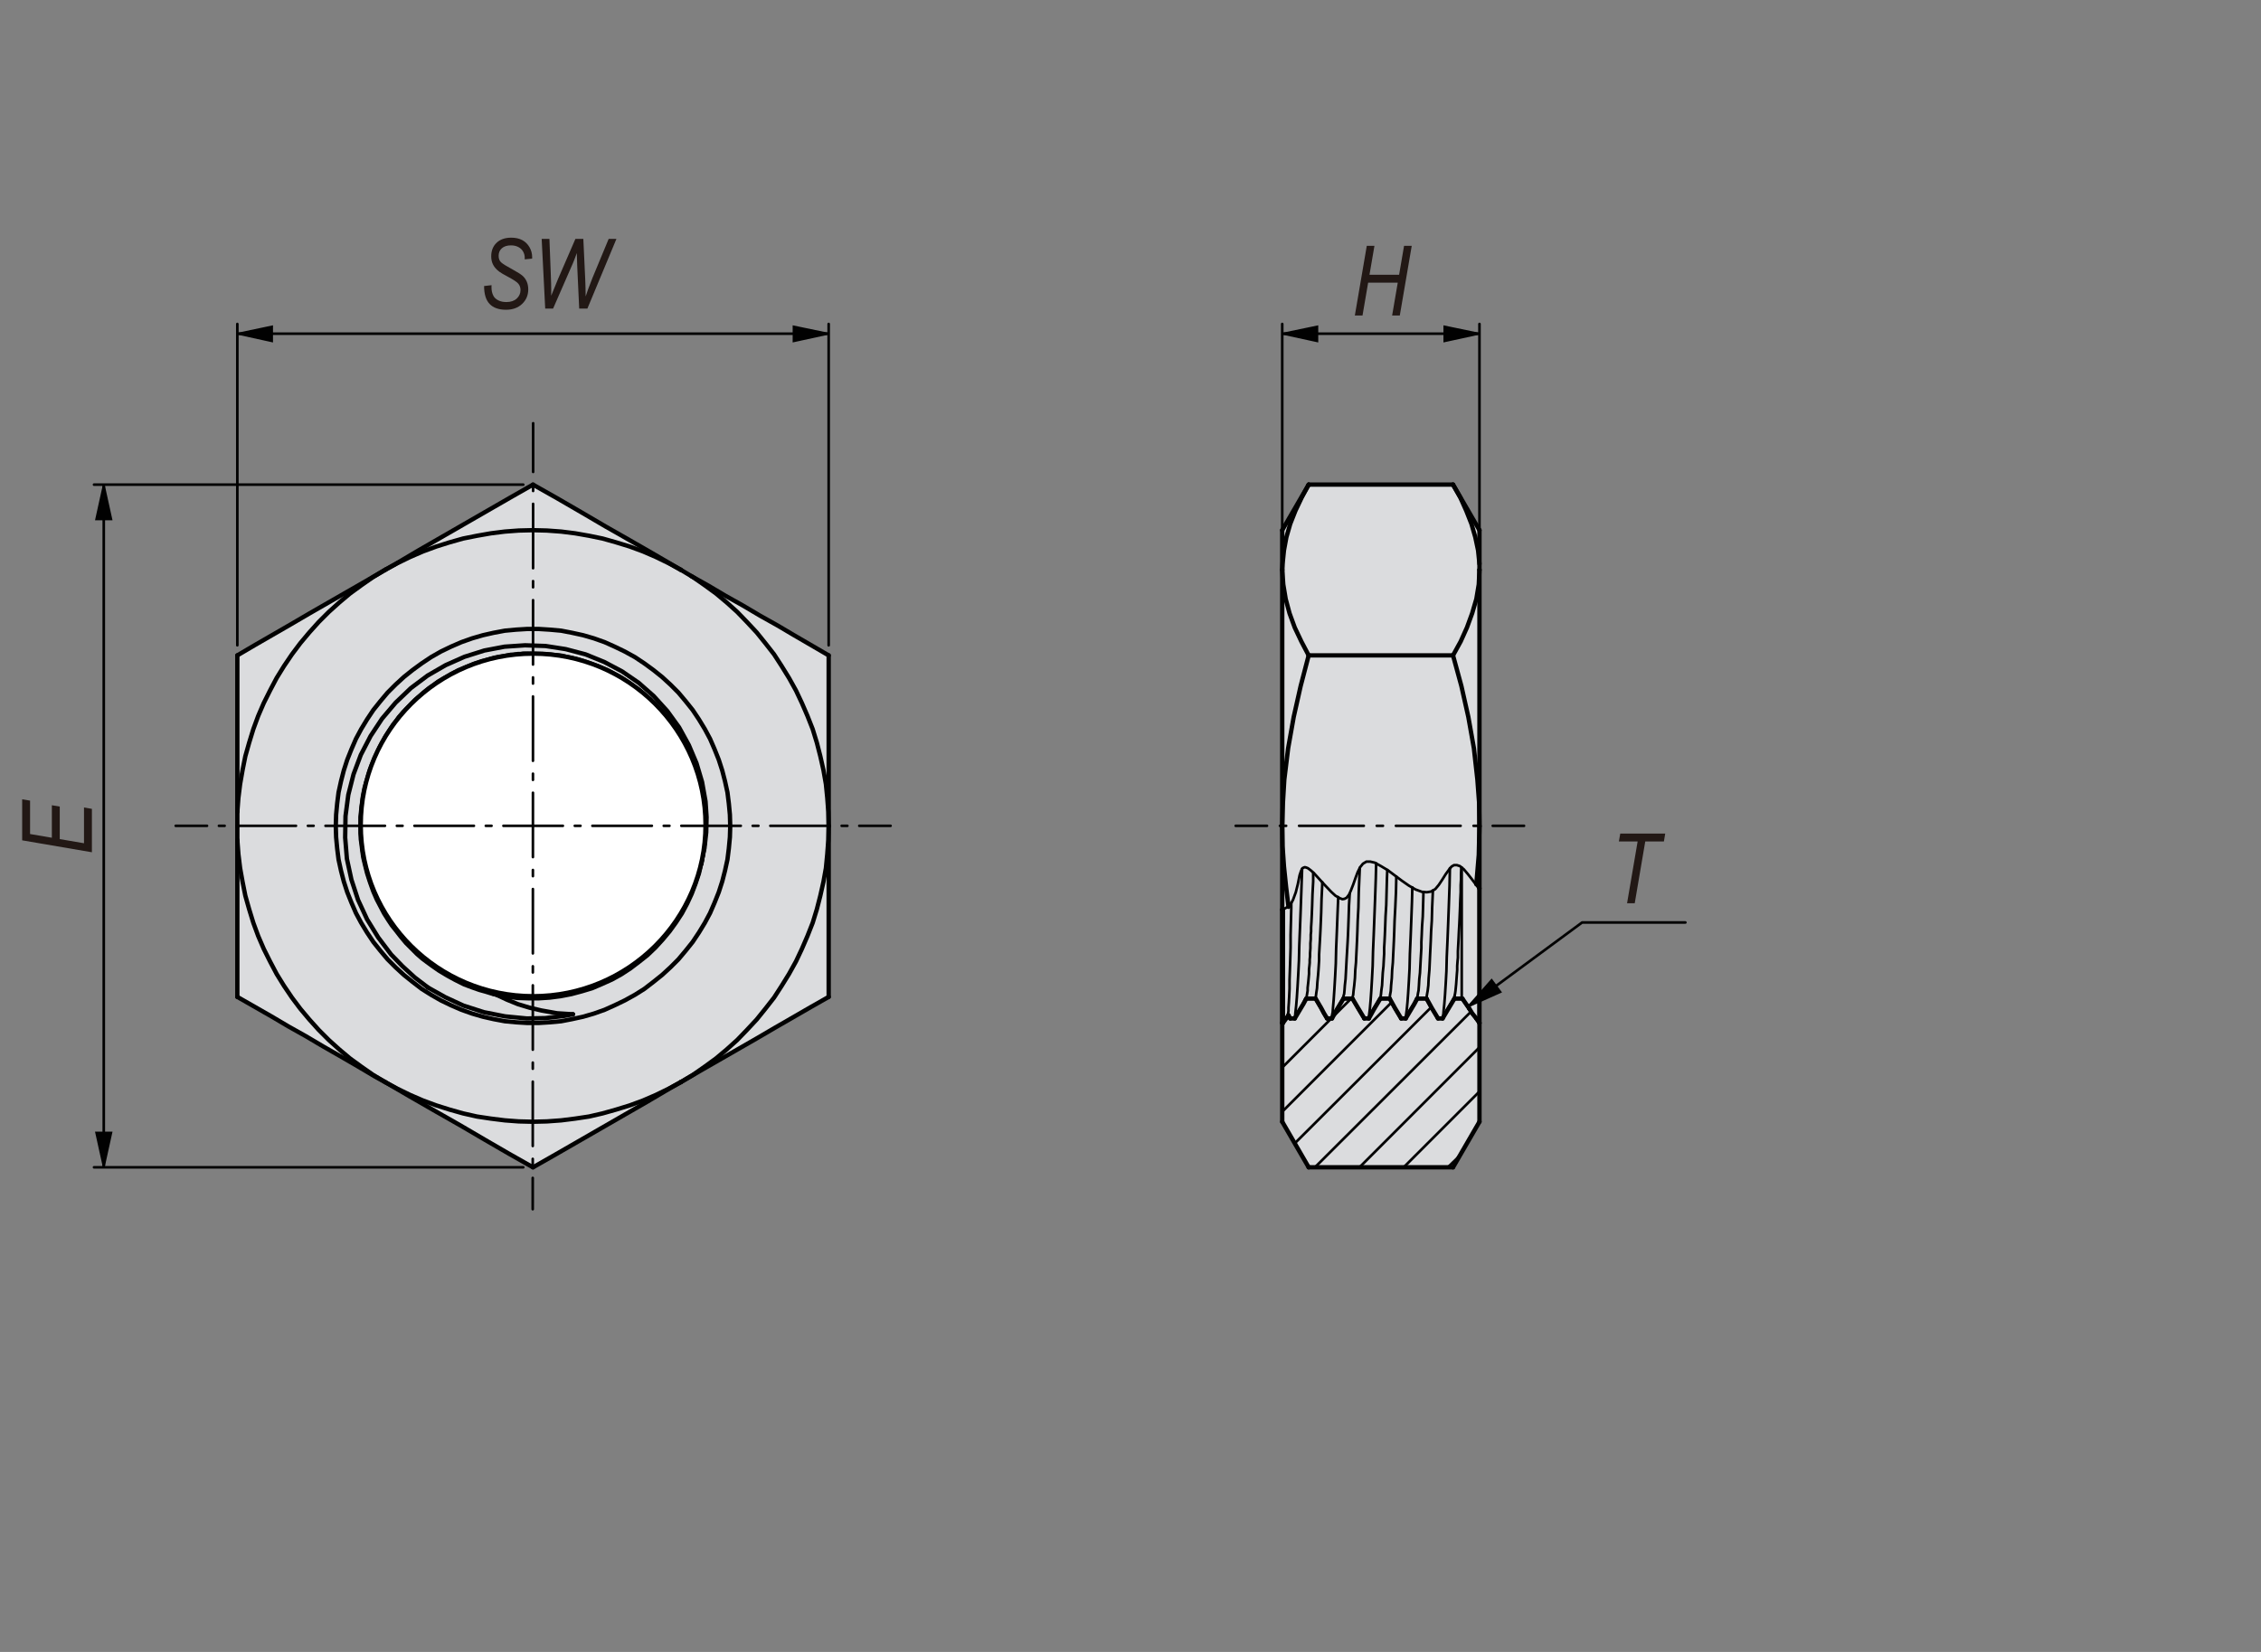 <?xml version="1.0" encoding="utf-8"?>
<!-- Generator: Adobe Illustrator 16.0.3, SVG Export Plug-In . SVG Version: 6.00 Build 0)  -->
<!DOCTYPE svg PUBLIC "-//W3C//DTD SVG 1.1//EN" "http://www.w3.org/Graphics/SVG/1.1/DTD/svg11.dtd">
<svg version="1.1" id="RBN-M12X150x008SS" xmlns="http://www.w3.org/2000/svg" xmlns:xlink="http://www.w3.org/1999/xlink" x="0px"
	 y="0px" width="650px" height="475px" viewBox="0 0 650 475" enable-background="new 0 0 650 475" xml:space="preserve">
<rect x="0" y="0" width="650" height="475" fill="#808080" stroke="none"/>
<g>
	<g>
		<g>
			<polygon fill="#DBDCDE" points="238.23,246.852 238.23,256.05 238.23,265.15 238.23,274.15 238.23,280.45 238.23,286.65 
				233.13,289.55 227.93,292.55 222.73,295.55 217.43,298.65 212.03,301.75 206.63,304.852 201.23,307.95 195.73,311.15 
				199.23,309.05 202.53,306.75 205.83,304.352 208.93,301.75 211.93,299.05 214.73,296.15 217.53,293.15 220.03,290.05 
				222.53,286.852 224.73,283.45 226.83,280.05 228.83,276.45 230.53,272.852 232.13,269.15 233.63,265.352 234.83,261.45 
				235.83,257.55 236.73,253.55 237.43,249.65 237.83,245.55 238.13,241.55 238.23,237.551 			"/>
			<polygon fill="#DBDCDE" points="146.33,331.75 139.43,327.75 132.43,323.65 125.23,319.55 117.93,315.351 110.73,311.15 
				114.23,313.05 117.93,314.851 121.63,316.45 125.43,317.851 129.23,319.05 133.13,320.15 137.13,321.05 141.13,321.65 
				145.13,322.15 149.13,322.45 153.23,322.55 157.23,322.45 161.33,322.15 165.33,321.65 169.33,321.05 173.23,320.15 
				177.13,319.05 181.03,317.851 184.83,316.45 188.53,314.851 192.23,313.05 195.73,311.15 192.73,312.851 186.13,316.75 
				179.53,320.55 172.93,324.351 166.33,328.15 159.73,331.95 153.23,335.65 			"/>
			<path fill="#DBDCDE" d="M164.43,293.05l3.2-0.698l3.1-0.9l3.1-1.1l2.9-1.302l2.9-1.399l2.9-1.601l2.7-1.698l2.6-2l2.5-2
				l2.4-2.201l2.3-2.299l2.1-2.5l2-2.5l1.8-2.701l1.7-2.799l1.5-2.802l1.3-3l1.2-3l1-3.1l0.8-3.101l0.7-3.199l0.4-3.2l0.3-3.2
				l0.1-3.199l-0.1-3.301l-0.3-3.199l-0.4-3.201l-0.7-3.199l-0.8-3.1l-1-3.101l-1.2-3l-1.3-3l-1.5-2.8l-1.7-2.801l-1.8-2.699l-2-2.5
				l-2.1-2.5l-2.3-2.301l-2.4-2.199l-2.5-2l-2.6-1.9l-2.7-1.8l-2.9-1.601l-2.9-1.399l-2.9-1.3l-3.1-1.1l-3.1-0.9l-3.2-0.7
				l-3.1-0.601l-3.3-0.299l-3.2-0.201h-3.2l-3.3,0.201l-3.2,0.299l-3.2,0.601l-3.1,0.7l-3.1,0.9l-3.1,1.1l-3,1.3l-2.9,1.399
				l-2.8,1.601l-2.7,1.8l-2.6,1.9l-2.5,2l-2.4,2.199l-2.3,2.301l-2.1,2.5l-2,2.5l-1.8,2.699l-1.7,2.801l-1.5,2.8l-1.3,3l-1.2,3
				l-1,3.101l-0.8,3.1l-0.7,3.199l-0.4,3.201l-0.3,3.199l-0.1,3.301l0.1,3.199l0.3,3.2l0.4,3.2l0.7,3.199l0.8,3.101l1,3.1l1.2,3
				l1.3,3l1.5,2.802l1.7,2.799l1.8,2.701l2,2.5l2.1,2.5l2.3,2.299l2.4,2.201l2.5,2l2.6,2l2.7,1.698l2.8,1.601l2.9,1.399l3,1.302
				l3.1,1.1l3.1,0.9l3.1,0.698l3.2,0.601l3.2,0.301l3.3,0.199h3.2l3.2-0.199l3.3-0.301L164.43,293.05z M157.23,322.45l-4,0.1
				l-4.1-0.1l-4-0.3l-4-0.5l-4-0.602l-4-0.898l-3.9-1.102l-3.8-1.199l-3.8-1.399l-3.7-1.601l-3.7-1.801l-3.5-1.898l-3.5-2.102
				l-3.3-2.3l-3.3-2.399l-3.1-2.601l-3-2.7l-2.9-2.898l-2.7-3l-2.6-3.102l-2.4-3.199l-2.3-3.399l-2.1-3.4l-1.9-3.6l-1.8-3.601
				l-1.6-3.699l-1.4-3.801l-1.2-3.899l-1.1-3.9l-0.8-4l-0.7-3.899l-0.5-4.101l-0.3-4v-3.999v-4.101l0.3-4l0.5-4l0.7-4l0.8-4
				l1.1-3.899l1.2-3.9l1.4-3.801l1.6-3.699l1.8-3.6l1.9-3.601l2.1-3.399l2.3-3.4l2.4-3.2l2.6-3.101l2.7-3l2.9-2.899l3-2.7l3.1-2.6
				l3.3-2.4l3.3-2.3l3.5-2.101l3.5-1.899l3.7-1.8l3.7-1.6l3.8-1.4l3.8-1.2l3.9-1.101l4-0.799l4-0.701l4-0.5l4-0.299l4.1-0.101
				l4,0.101l4.1,0.299l4,0.5l4,0.701l3.9,0.799l3.9,1.101l3.9,1.2l3.8,1.4l3.7,1.6l3.7,1.8l3.5,1.899l3,1.801l0.5,0.3l3.3,2.3
				l3.3,2.4l3.1,2.6l3,2.7l2.8,2.899l2.8,3l2.5,3.101l2.5,3.2l2.2,3.4l2.1,3.399l2,3.601l1.7,3.6l1.6,3.699l1.5,3.801l1.2,3.9
				l1,3.899l0.9,4l0.7,4l0.4,4l0.3,4l0.1,4.101l-0.1,3.999l-0.3,4l-0.4,4.101l-0.7,3.899l-0.9,4l-1,3.9l-1.2,3.899l-1.5,3.801
				l-1.6,3.699l-1.7,3.601l-2,3.6l-2.1,3.4l-2.2,3.399l-2.5,3.199l-2.5,3.102l-2.8,3l-2.8,2.898l-3,2.7l-3.1,2.601l-3.3,2.399
				l-3.3,2.3l-3.5,2.102l-3.5,1.898l-3.7,1.801l-3.7,1.601l-3.8,1.399l-3.9,1.199l-3.9,1.102l-3.9,0.898l-4,0.602l-4,0.5
				L157.23,322.45z"/>
			<polygon fill="#DBDCDE" points="103.93,306.75 107.23,309.05 110.73,311.15 107.63,309.45 102.73,306.55 97.73,303.65 
				92.83,300.852 87.93,297.95 82.93,295.15 78.03,292.25 68.23,286.65 68.23,280.45 68.23,274.15 68.23,265.15 68.23,256.05 
				68.23,246.852 68.23,241.55 68.53,245.55 69.03,249.65 69.73,253.55 70.53,257.55 71.63,261.45 72.83,265.352 74.23,269.15 
				75.83,272.852 77.63,276.45 79.53,280.05 81.63,283.45 83.93,286.852 86.33,290.05 88.93,293.15 91.63,296.15 94.53,299.05 
				97.53,301.75 100.63,304.352 			"/>
			<polygon fill="#DBDCDE" points="145.63,286.55 142.53,285.95 141.93,285.852 140.93,285.55 139.63,285.15 137.83,284.65 
				135.83,283.95 133.43,283.05 130.83,281.75 128.63,280.55 126.13,279.05 124.13,277.65 122.63,276.55 121.43,275.65 
				119.93,274.352 118.33,272.75 116.73,271.15 115.23,269.352 113.83,267.55 112.63,266.05 111.63,264.55 110.43,262.65 
				109.43,260.75 108.33,258.65 107.33,256.352 106.33,253.55 105.53,251.05 104.93,248.65 104.43,246.55 104.13,244.45 
				103.93,242.75 103.73,241.352 103.63,239.55 103.63,237.25 103.63,234.949 103.93,232.05 104.33,228.949 104.83,226.449 
				105.53,224.05 106.33,221.35 107.63,218.05 109.13,214.85 110.83,211.75 113.03,208.35 113.93,207.25 114.63,206.25 
				115.33,205.449 115.93,204.75 116.53,204.15 119.23,201.35 122.13,198.85 123.23,197.949 124.53,197.05 126.03,195.949 
				127.73,194.949 129.63,193.85 131.73,192.75 134.13,191.75 136.33,190.85 138.43,190.15 140.33,189.65 142.03,189.15 
				143.53,188.85 144.83,188.65 145.93,188.449 146.93,188.25 147.63,188.25 148.33,188.15 148.93,188.05 149.63,188.05 
				150.33,187.949 150.93,187.949 151.63,187.949 156.73,188.05 157.73,188.15 158.73,188.25 159.73,188.35 160.73,188.449 
				161.53,188.55 162.73,188.85 164.33,189.15 166.33,189.65 168.83,190.449 171.63,191.449 174.73,192.75 175.83,193.35 
				176.93,193.949 177.93,194.449 178.93,195.05 179.83,195.65 180.73,196.25 183.83,198.449 186.23,200.55 186.93,201.05 
				187.43,201.65 188.03,202.15 188.53,202.65 189.03,203.15 189.53,203.75 191.13,205.55 192.43,207.15 193.73,208.85 
				194.53,210.15 195.13,211.05 195.53,211.65 195.93,212.35 196.33,212.949 196.73,213.65 197.13,214.35 197.43,215.05 
				197.83,215.75 198.13,216.449 199.63,220.05 200.93,223.85 201.63,226.85 202.23,229.85 202.53,232.55 202.73,235.15 
				202.83,237.55 202.73,239.852 202.53,242.55 202.13,245.55 201.92,246.75 201.63,248.15 200.93,251.15 199.93,254.15 
				198.83,257.05 197.53,259.852 196.03,262.65 194.33,265.25 192.53,267.75 190.53,270.15 188.43,272.45 186.13,274.65 
				183.73,276.55 181.23,278.45 178.63,280.15 175.93,281.65 173.03,282.95 170.23,284.15 167.23,285.05 164.23,285.852 
				161.13,286.45 158.03,286.852 154.93,287.05 151.83,287.05 148.73,286.95 			"/>
			<polygon fill="#DBDCDE" points="140.13,146.85 146.73,143.051 153.23,139.35 160.13,143.25 167.03,147.25 174.03,151.35 
				181.23,155.45 188.53,159.65 195.73,163.85 192.23,161.95 188.53,160.15 184.83,158.551 181.03,157.15 177.13,155.95 
				173.23,154.85 169.33,154.051 165.33,153.35 161.33,152.85 157.23,152.551 153.23,152.45 149.13,152.551 145.13,152.85 
				141.13,153.35 137.13,154.051 133.13,154.85 129.23,155.95 125.43,157.15 121.63,158.551 117.93,160.15 114.23,161.95 
				110.73,163.85 113.73,162.15 120.33,158.25 126.93,154.45 133.53,150.65 			"/>
			<polygon fill="#DBDCDE" points="144.83,188.65 143.53,188.851 142.03,189.15 140.33,189.65 138.43,190.15 136.33,190.851 
				134.13,191.75 131.73,192.75 129.63,193.851 127.73,194.95 126.03,195.95 124.53,197.051 123.23,197.95 122.13,198.851 
				119.23,201.351 116.53,204.15 115.93,204.75 115.33,205.45 114.63,206.25 113.93,207.25 113.03,208.351 110.83,211.75 
				109.13,214.851 107.63,218.051 106.33,221.351 105.53,224.051 104.83,226.45 104.33,228.95 103.93,232.051 103.63,234.95 
				103.63,237.25 103.63,239.55 103.73,241.352 103.93,242.75 104.13,244.45 104.43,246.55 104.93,248.65 105.53,251.05 
				106.33,253.55 107.33,256.352 108.33,258.65 109.43,260.75 110.43,262.65 111.63,264.55 112.63,266.05 113.83,267.55 
				115.23,269.352 116.73,271.15 118.33,272.75 119.93,274.352 121.43,275.65 122.63,276.55 124.13,277.65 126.13,279.05 
				128.63,280.55 130.83,281.75 133.43,283.05 135.83,283.95 137.83,284.65 139.63,285.15 140.93,285.55 141.93,285.852 
				142.53,285.95 145.73,287.45 148.93,288.75 152.23,289.75 155.63,290.55 160.13,291.352 164.73,291.65 162.03,292.15 
				156.73,292.75 151.43,292.852 145.23,292.25 139.13,291.05 133.23,289.15 128.03,286.75 123.03,283.95 119.23,281.05 
				115.73,277.852 112.43,274.45 108.73,269.55 105.53,264.352 102.93,258.75 101.03,252.95 99.73,246.95 99.23,240.852 
				99.33,234.65 100.13,228.551 101.63,222.65 103.73,217.051 106.53,211.65 109.83,206.65 113.73,202.051 118.13,197.851 
				122.93,194.25 128.13,191.25 133.53,188.851 139.23,187.051 145.03,185.95 150.93,185.551 156.83,185.75 162.63,186.65 
				168.33,188.15 173.73,190.351 178.83,193.051 183.63,196.351 187.93,200.15 191.83,204.45 195.23,209.15 198.03,214.25 
				200.23,219.45 201.83,224.851 202.83,230.45 203.13,234.95 203.03,239.352 202.53,243.852 201.92,246.75 202.13,245.55 
				202.53,242.55 202.73,239.852 202.83,237.551 202.73,235.15 202.53,232.551 202.23,229.851 201.63,226.851 200.93,223.851 
				199.63,220.051 198.13,216.45 197.83,215.75 197.43,215.051 197.13,214.351 196.73,213.65 196.33,212.95 195.93,212.351 
				195.53,211.65 195.13,211.051 194.53,210.15 193.73,208.851 192.43,207.15 191.13,205.551 189.53,203.75 189.03,203.15 
				188.53,202.65 188.03,202.15 187.43,201.65 186.93,201.051 186.23,200.551 183.83,198.45 180.73,196.25 179.83,195.65 
				178.93,195.051 177.93,194.45 176.93,193.95 175.83,193.351 174.73,192.75 171.63,191.45 168.83,190.45 166.33,189.65 
				164.33,189.15 162.73,188.851 161.53,188.551 160.73,188.45 159.73,188.351 158.73,188.25 157.73,188.15 156.73,188.051 
				151.63,187.95 150.93,187.95 150.33,187.95 149.63,188.051 148.93,188.051 148.33,188.15 147.63,188.25 146.93,188.25 
				145.93,188.45 			"/>
			<polygon fill="#DBDCDE" points="89.03,176.35 94.43,173.25 99.83,170.15 105.23,167.051 110.73,163.85 107.23,165.95 
				103.93,168.25 100.63,170.65 97.53,173.25 94.53,175.95 91.63,178.85 88.93,181.85 86.33,184.95 83.93,188.15 81.63,191.551 
				79.53,194.95 77.63,198.551 75.83,202.15 74.23,205.85 72.83,209.65 71.63,213.551 70.53,217.45 69.73,221.45 69.03,225.45 
				68.53,229.45 68.23,233.45 68.23,230.85 68.23,224.15 68.23,215.15 68.23,206.15 68.23,197.25 68.23,188.45 73.33,185.45 
				78.53,182.45 83.73,179.45 			"/>
			<path fill="#DBDCDE" d="M141.93,181.95l3.2-0.601l3.2-0.299l3.3-0.201h3.2l3.2,0.201l3.3,0.299l3.1,0.601l3.2,0.7l3.1,0.9
				l3.1,1.1l2.9,1.3l2.9,1.399l2.9,1.601l2.7,1.8l2.6,1.9l2.5,2l2.4,2.199l2.3,2.301l2.1,2.5l2,2.5l1.8,2.699l1.7,2.801l1.5,2.8
				l1.3,3l1.2,3l1,3.101l0.8,3.1l0.7,3.199l0.4,3.201l0.3,3.199l0.1,3.301l-0.1,3.199l-0.3,3.2l-0.4,3.2l-0.7,3.199l-0.8,3.101
				l-1,3.1l-1.2,3l-1.3,3l-1.5,2.802l-1.7,2.799l-1.8,2.701l-2,2.5l-2.1,2.5l-2.3,2.299l-2.4,2.201l-2.5,2l-2.6,2l-2.7,1.698
				l-2.9,1.601l-2.9,1.399l-2.9,1.302l-3.1,1.1l-3.1,0.9l-3.2,0.698l-3.1,0.601l-3.3,0.301l-3.2,0.199h-3.2l-3.3-0.199l-3.2-0.301
				l-3.2-0.601l-3.1-0.698l-3.1-0.9l-3.1-1.1l-3-1.302l-2.9-1.399l-2.8-1.601l-2.7-1.698l-2.6-2l-2.5-2l-2.4-2.201l-2.3-2.299
				l-2.1-2.5l-2-2.5l-1.8-2.701l-1.7-2.799l-1.5-2.802l-1.3-3l-1.2-3l-1-3.1l-0.8-3.101l-0.7-3.199l-0.4-3.2l-0.3-3.2l-0.1-3.199
				l0.1-3.301l0.3-3.199l0.4-3.201l0.7-3.199l0.8-3.1l1-3.101l1.2-3l1.3-3l1.5-2.8l1.7-2.801l1.8-2.699l2-2.5l2.1-2.5l2.3-2.301
				l2.4-2.199l2.5-2l2.6-1.9l2.7-1.8l2.8-1.601l2.9-1.399l3-1.3l3.1-1.1l3.1-0.9L141.93,181.95z M145.73,287.45l-3.2-1.5l3.1,0.6
				l3.1,0.4l3.1,0.1h3.1l3.1-0.198l3.1-0.4l3.1-0.6l3-0.802l3-0.899l2.8-1.199l2.9-1.301l2.7-1.5l2.6-1.699l2.5-1.9l2.4-1.898
				l2.3-2.2l2.1-2.3l2-2.4l1.8-2.5l1.7-2.6l1.5-2.801l1.3-2.801l1.1-2.898l1-3l0.7-3l0.29-1.4l0.61-2.898l0.5-4.5l0.1-4.4l-0.3-4.5
				l-1-5.601l-1.6-5.399l-2.2-5.2l-2.8-5.1l-3.4-4.7l-3.9-4.3l-4.3-3.801l-4.8-3.299l-5.1-2.701l-5.4-2.199l-5.7-1.5l-5.8-0.9
				l-5.9-0.199l-5.9,0.399l-5.8,1.101l-5.7,1.799l-5.4,2.4l-5.2,3l-4.8,3.6l-4.4,4.201l-3.9,4.6l-3.3,5l-2.8,5.4l-2.1,5.6l-1.5,5.9
				l-0.8,6.1l-0.1,6.199l0.5,6.101l1.3,6l1.9,5.8l2.6,5.602l3.2,5.199l3.7,4.899l3.3,3.399l3.5,3.199l3.8,2.9l5,2.8l5.2,2.399
				l5.9,1.9l6.1,1.199l6.2,0.602l5.3-0.102l5.3-0.6l2.7-0.5l-4.6-0.301l-4.5-0.801l-3.4-0.8l-3.3-1L145.73,287.45z"/>
			<polygon fill="#DBDCDE" points="238.13,233.45 237.83,229.45 237.43,225.45 236.73,221.45 235.83,217.45 234.83,213.551 
				233.63,209.65 232.13,205.85 230.53,202.15 228.83,198.551 226.83,194.95 224.73,191.551 222.53,188.15 220.03,184.95 
				217.53,181.85 214.73,178.85 211.93,175.95 208.93,173.25 205.83,170.65 202.53,168.25 199.23,165.95 198.73,165.65 
				203.73,168.45 208.63,171.35 213.63,174.15 218.53,177.051 223.53,179.85 228.43,182.75 238.23,188.45 238.23,197.25 
				238.23,206.15 238.23,215.15 238.23,224.15 238.23,230.85 238.23,237.551 			"/>
			<polygon fill="#DBDCDE" points="425.32,237.551 425.22,230.85 424.72,224.15 423.72,215.15 422.12,206.15 420.12,197.25 
				417.72,188.45 419.92,184.45 421.72,180.45 423.22,176.35 424.42,172.25 425.12,168.051 425.32,163.85 425.32,165.95 
				425.32,168.25 425.32,170.65 425.32,173.25 425.32,175.95 425.32,178.85 425.32,181.85 425.32,184.95 425.32,188.15 
				425.32,191.551 425.32,194.95 425.32,198.551 425.32,202.15 425.32,205.85 425.32,209.65 425.32,213.551 425.32,217.45 
				425.32,221.45 425.32,225.45 425.32,229.45 425.32,233.45 			"/>
			<polygon fill="#DBDCDE" points="425.32,162.15 424.92,158.25 424.12,154.45 423.02,150.65 421.52,146.851 419.82,143.051 
				417.72,139.351 425.32,152.45 425.32,152.551 425.32,152.851 425.32,153.351 425.32,154.051 425.32,154.851 425.32,155.95 
				425.32,157.15 425.32,158.551 425.32,160.15 425.32,161.95 			"/>
			<polygon fill="#DBDCDE" points="424.42,292.852 425.32,294.15 425.32,322.55 417.72,335.65 376.221,335.65 368.62,322.55 
				368.62,294.15 368.82,294.15 370.42,291.95 370.92,292.852 371.62,292.852 372.221,292.852 373.82,290.15 374.721,288.65 
				375.52,287.15 378.221,287.15 379.82,289.852 380.62,291.352 381.52,292.852 381.92,292.852 382.221,292.852 382.92,292.852 
				384.42,290.15 385.32,288.65 386.221,287.15 388.82,287.15 390.42,289.852 391.32,291.352 392.221,292.852 392.52,292.852 
				392.82,292.852 393.52,292.852 395.02,290.15 395.92,288.65 396.82,287.15 399.52,287.15 401.02,289.852 401.92,291.352 
				402.82,292.852 403.42,292.852 404.12,292.852 405.72,290.15 406.62,288.65 407.42,287.15 410.12,287.15 411.62,289.852 
				412.52,291.352 413.42,292.852 414.12,292.852 414.72,292.852 416.32,290.15 417.22,288.65 418.12,287.15 420.42,287.15 
				422.42,290.05 423.22,291.352 			"/>
			<polygon fill="#DBDCDE" points="368.62,152.45 376.221,139.35 374.221,143.051 372.42,146.85 370.92,150.65 369.82,154.45 
				369.12,158.25 368.721,162.15 368.62,163.85 368.62,161.95 368.62,160.15 368.62,158.551 368.62,157.15 368.62,155.95 
				368.62,154.85 368.62,154.051 368.62,153.35 368.62,152.85 368.62,152.551 			"/>
			<polygon fill="#DBDCDE" points="376.221,188.45 373.92,197.25 371.92,206.15 370.32,215.15 369.221,224.15 368.82,230.85 
				368.62,237.551 368.62,233.45 368.62,229.45 368.62,225.45 368.62,221.45 368.62,217.45 368.62,213.551 368.62,209.65 
				368.62,205.85 368.62,202.15 368.62,198.551 368.62,194.95 368.62,191.551 368.62,188.15 368.62,184.95 368.62,181.85 
				368.62,178.85 368.62,175.95 368.62,173.25 368.62,170.65 368.62,168.25 368.62,165.95 368.62,163.85 368.92,168.051 
				369.62,172.25 370.721,176.35 372.221,180.45 374.12,184.45 			"/>
			<polygon fill="#DBDCDE" points="424.92,158.25 425.32,162.15 425.32,163.85 425.12,168.05 424.42,172.25 423.22,176.35 
				421.72,180.45 419.92,184.45 417.72,188.45 376.221,188.45 374.12,184.45 372.221,180.45 370.721,176.35 369.62,172.25 
				368.92,168.05 368.62,163.85 368.721,162.15 369.12,158.25 369.82,154.45 370.92,150.65 372.42,146.85 374.221,143.05 
				376.221,139.35 417.72,139.35 419.82,143.05 421.52,146.85 423.02,150.65 424.12,154.45 			"/>
			<polygon fill="#DBDCDE" points="425.32,294.15 424.42,292.852 423.22,291.352 422.42,290.05 420.42,287.15 418.12,287.15 
				417.22,288.65 416.32,290.15 414.72,292.852 414.12,292.852 413.42,292.852 412.52,291.352 411.62,289.852 410.12,287.15 
				407.42,287.15 406.62,288.65 405.72,290.15 404.12,292.852 403.42,292.852 402.82,292.852 401.92,291.352 401.02,289.852 
				399.52,287.15 396.82,287.15 395.92,288.65 395.02,290.15 393.52,292.852 392.82,292.852 392.52,292.852 392.221,292.852 
				391.32,291.352 390.42,289.852 388.82,287.15 386.221,287.15 385.32,288.65 384.42,290.15 382.92,292.852 382.221,292.852 
				381.92,292.852 381.52,292.852 380.62,291.352 379.82,289.852 378.221,287.15 375.52,287.15 374.721,288.65 373.82,290.15 
				372.221,292.852 371.62,292.852 370.92,292.852 370.42,291.95 368.82,294.15 368.62,294.15 368.62,293.852 368.62,293.352 
				368.62,292.75 368.62,291.852 368.62,290.852 368.62,289.75 368.62,288.352 368.62,286.852 368.62,285.15 368.62,283.352 
				368.62,281.352 368.62,279.25 368.62,276.95 368.62,274.55 368.62,272.05 368.62,269.45 368.62,266.65 368.62,263.852 
				368.62,261.55 368.62,258.55 368.62,255.65 368.62,252.65 368.62,249.65 368.62,246.65 368.62,243.55 368.62,240.55 
				368.62,237.551 368.82,230.851 369.221,224.15 370.32,215.15 371.92,206.15 373.92,197.25 376.221,188.45 417.72,188.45 
				420.12,197.25 422.12,206.15 423.72,215.15 424.72,224.15 425.22,230.851 425.32,237.551 425.32,239.75 425.32,242.05 
				425.32,244.25 425.32,246.55 425.32,248.75 425.32,251.05 425.32,253.25 425.32,255.45 425.32,257.95 425.32,260.95 
				425.32,263.852 425.32,266.65 425.32,269.45 425.32,272.05 425.32,274.55 425.32,276.95 425.32,279.25 425.32,281.352 
				425.32,283.352 425.32,285.15 425.32,286.852 425.32,288.352 425.32,289.75 425.32,290.852 425.32,291.852 425.32,292.75 
				425.32,293.352 425.32,293.852 			"/>
		</g>
	</g>
</g>
<polyline fill="none" stroke="#010101" stroke-width="1.25" stroke-linecap="round" stroke-linejoin="round" stroke-miterlimit="10" points="
	202.83,237.551 202.73,235.15 202.53,232.551 202.23,229.85 201.63,226.85 200.93,223.85 199.63,220.051 198.13,216.45 
	197.83,215.75 197.43,215.051 197.13,214.35 196.73,213.65 196.33,212.95 195.93,212.35 195.53,211.65 195.13,211.051 
	194.53,210.15 193.73,208.85 192.43,207.15 191.13,205.551 189.53,203.75 189.03,203.15 188.53,202.65 188.03,202.15 187.43,201.65 
	186.93,201.051 186.23,200.551 183.83,198.45 180.73,196.25 179.83,195.65 178.93,195.051 177.93,194.45 176.93,193.95 
	175.83,193.35 174.73,192.75 171.63,191.45 168.83,190.45 166.33,189.65 164.33,189.15 162.73,188.85 161.53,188.551 160.73,188.45 
	159.73,188.35 158.73,188.25 157.73,188.15 156.73,188.051 151.63,187.95 150.93,187.95 150.33,187.95 149.63,188.051 
	148.93,188.051 148.33,188.15 147.63,188.25 146.93,188.25 145.93,188.45 144.83,188.65 143.53,188.85 142.03,189.15 140.33,189.65 
	138.43,190.15 136.33,190.85 134.13,191.75 131.73,192.75 129.63,193.85 127.73,194.95 126.03,195.95 124.53,197.051 123.23,197.95 
	122.13,198.85 119.23,201.35 116.53,204.15 115.93,204.75 115.33,205.45 114.63,206.25 113.93,207.25 113.03,208.35 110.83,211.75 
	109.13,214.85 107.63,218.051 106.33,221.35 105.53,224.051 104.83,226.45 104.33,228.95 103.93,232.051 103.63,234.95 
	103.63,237.25 103.63,239.55 103.73,241.352 103.93,242.75 104.13,244.45 104.43,246.55 104.93,248.65 105.53,251.05 106.33,253.55 
	107.33,256.352 108.33,258.65 109.43,260.75 110.43,262.65 111.63,264.55 112.63,266.05 113.83,267.55 115.23,269.352 
	116.73,271.15 118.33,272.75 119.93,274.352 121.43,275.65 122.63,276.55 124.13,277.65 126.13,279.05 128.63,280.55 130.83,281.75 
	133.43,283.05 135.83,283.95 137.83,284.65 139.63,285.15 140.93,285.55 141.93,285.852 142.53,285.95 "/>
<polyline fill="none" stroke="#010101" stroke-width="1.25" stroke-linecap="round" stroke-linejoin="round" stroke-miterlimit="10" points="
	201.63,248.45 201.92,246.75 202.13,245.55 202.53,242.55 202.73,239.852 202.83,237.551 "/>
<line fill="none" stroke="#010101" stroke-width="1.25" stroke-linecap="round" stroke-linejoin="round" stroke-miterlimit="10" x1="141.83" y1="285.75" x2="143.13" y2="286.05"/>
<polyline fill="none" stroke="#010101" stroke-width="1.25" stroke-linecap="round" stroke-linejoin="round" stroke-miterlimit="10" points="
	153.23,335.65 146.33,331.75 139.43,327.75 132.43,323.65 125.23,319.55 117.93,315.351 110.73,311.15 "/>
<polyline fill="none" stroke="#010101" stroke-width="1.25" stroke-linecap="round" stroke-linejoin="round" stroke-miterlimit="10" points="
	195.73,311.15 192.73,312.851 186.13,316.75 179.53,320.55 172.93,324.351 166.33,328.15 159.73,331.95 153.23,335.65 "/>
<polyline fill="none" stroke="#010101" stroke-width="1.25" stroke-linecap="round" stroke-linejoin="round" stroke-miterlimit="10" points="
	238.23,237.551 238.23,230.85 238.23,224.15 238.23,215.15 238.23,206.15 238.23,197.25 238.23,188.45 "/>
<polyline fill="none" stroke="#010101" stroke-width="1.25" stroke-linecap="round" stroke-linejoin="round" stroke-miterlimit="10" points="
	198.73,165.65 203.73,168.45 208.63,171.351 213.63,174.15 218.53,177.051 223.53,179.851 228.43,182.75 238.23,188.45 "/>
<polyline fill="none" stroke="#010101" stroke-width="1.25" stroke-linecap="round" stroke-linejoin="round" stroke-miterlimit="10" points="
	153.23,139.35 160.13,143.25 167.03,147.25 174.03,151.35 181.23,155.45 188.53,159.65 195.73,163.85 "/>
<polyline fill="none" stroke="#010101" stroke-width="1.25" stroke-linecap="round" stroke-linejoin="round" stroke-miterlimit="10" points="
	110.73,163.85 113.73,162.15 120.33,158.25 126.93,154.45 133.53,150.65 140.13,146.85 146.73,143.051 153.23,139.35 "/>
<polyline fill="none" stroke="#010101" stroke-width="1.25" stroke-linecap="round" stroke-linejoin="round" stroke-miterlimit="10" points="
	68.23,233.45 68.23,230.85 68.23,224.15 68.23,215.15 68.23,206.15 68.23,197.25 68.23,188.45 "/>
<polyline fill="none" stroke="#010101" stroke-width="1.25" stroke-linecap="round" stroke-linejoin="round" stroke-miterlimit="10" points="
	68.23,188.45 73.33,185.45 78.53,182.45 83.73,179.45 89.03,176.35 94.43,173.25 99.83,170.15 105.23,167.051 110.73,163.85 "/>
<polyline fill="none" stroke="#010101" stroke-width="1.25" stroke-linecap="round" stroke-linejoin="round" stroke-miterlimit="10" points="
	68.23,286.65 68.23,280.45 68.23,274.15 68.23,265.15 68.23,256.05 68.23,246.852 68.23,241.55 "/>
<polyline fill="none" stroke="#010101" stroke-width="1.25" stroke-linecap="round" stroke-linejoin="round" stroke-miterlimit="10" points="
	110.73,311.15 107.63,309.45 102.73,306.55 97.73,303.65 92.83,300.852 87.93,297.95 82.93,295.15 78.03,292.25 68.23,286.65 "/>
<polyline fill="none" stroke="#010101" stroke-width="1.25" stroke-linecap="round" stroke-linejoin="round" stroke-miterlimit="10" points="
	238.23,286.65 238.23,280.45 238.23,274.15 238.23,265.15 238.23,256.05 238.23,246.852 238.23,237.551 "/>
<polyline fill="none" stroke="#010101" stroke-width="1.25" stroke-linecap="round" stroke-linejoin="round" stroke-miterlimit="10" points="
	238.23,286.65 233.13,289.55 227.93,292.55 222.73,295.55 217.43,298.65 212.03,301.75 206.63,304.852 201.23,307.95 195.73,311.15 
	"/>
<polyline fill="none" stroke="#010101" stroke-width="1.25" stroke-linecap="round" stroke-linejoin="round" stroke-miterlimit="10" points="
	195.73,311.15 199.23,309.05 202.53,306.75 205.83,304.352 208.93,301.75 211.93,299.05 214.73,296.15 217.53,293.15 220.03,290.05 
	222.53,286.852 224.73,283.45 226.83,280.05 228.83,276.45 230.53,272.852 232.13,269.15 233.63,265.352 234.83,261.45 
	235.83,257.55 236.73,253.55 237.43,249.65 237.83,245.55 238.13,241.55 238.23,237.551 "/>
<polyline fill="none" stroke="#010101" stroke-width="1.25" stroke-linecap="round" stroke-linejoin="round" stroke-miterlimit="10" points="
	238.23,237.551 238.13,233.45 237.83,229.45 237.43,225.45 236.73,221.45 235.83,217.45 234.83,213.551 233.63,209.65 
	232.13,205.85 230.53,202.15 228.83,198.551 226.83,194.95 224.73,191.551 222.53,188.15 220.03,184.95 217.53,181.85 
	214.73,178.85 211.93,175.95 208.93,173.25 205.83,170.65 202.53,168.25 199.23,165.95 198.73,165.65 195.73,163.85 "/>
<polyline fill="none" stroke="#010101" stroke-width="1.25" stroke-linecap="round" stroke-linejoin="round" stroke-miterlimit="10" points="
	195.73,163.85 192.23,161.95 188.53,160.15 184.83,158.551 181.03,157.15 177.13,155.95 173.23,154.85 169.33,154.051 
	165.33,153.35 161.33,152.85 157.23,152.551 153.23,152.45 149.13,152.551 145.13,152.85 141.13,153.35 137.13,154.051 
	133.13,154.85 129.23,155.95 125.43,157.15 121.63,158.551 117.93,160.15 114.23,161.95 110.73,163.85 "/>
<polyline fill="none" stroke="#010101" stroke-width="1.25" stroke-linecap="round" stroke-linejoin="round" stroke-miterlimit="10" points="
	110.73,163.85 107.23,165.95 103.93,168.25 100.63,170.65 97.53,173.25 94.53,175.95 91.63,178.85 88.93,181.85 86.33,184.95 
	83.93,188.15 81.63,191.551 79.53,194.95 77.63,198.551 75.83,202.15 74.23,205.85 72.83,209.65 71.63,213.551 70.53,217.45 
	69.73,221.45 69.03,225.45 68.53,229.45 68.23,233.45 68.23,237.551 "/>
<polyline fill="none" stroke="#010101" stroke-width="1.25" stroke-linecap="round" stroke-linejoin="round" stroke-miterlimit="10" points="
	68.23,237.551 68.23,241.55 68.53,245.55 69.03,249.65 69.73,253.55 70.53,257.55 71.63,261.45 72.83,265.352 74.23,269.15 
	75.83,272.852 77.63,276.45 79.53,280.05 81.63,283.45 83.93,286.852 86.33,290.05 88.93,293.15 91.63,296.15 94.53,299.05 
	97.53,301.75 100.63,304.352 103.93,306.75 107.23,309.05 110.73,311.15 "/>
<polyline fill="none" stroke="#010101" stroke-width="1.25" stroke-linecap="round" stroke-linejoin="round" stroke-miterlimit="10" points="
	110.73,311.15 114.23,313.05 117.93,314.851 121.63,316.45 125.43,317.851 129.23,319.05 133.13,320.15 137.13,321.05 
	141.13,321.65 145.13,322.15 149.13,322.45 153.23,322.55 157.23,322.45 161.33,322.15 165.33,321.65 169.33,321.05 173.23,320.15 
	177.13,319.05 181.03,317.851 184.83,316.45 188.53,314.851 192.23,313.05 195.73,311.15 "/>
<polyline fill="none" stroke="#010101" stroke-width="1.25" stroke-linecap="round" stroke-linejoin="round" stroke-miterlimit="10" points="
	123.03,283.95 119.23,281.05 115.73,277.852 112.43,274.45 108.73,269.55 105.53,264.352 102.93,258.75 101.03,252.95 99.73,246.95 
	99.23,240.852 99.33,234.65 100.13,228.551 101.63,222.65 103.73,217.051 106.53,211.65 109.83,206.65 113.73,202.051 
	118.13,197.85 122.93,194.25 128.13,191.25 133.53,188.85 139.23,187.051 145.03,185.95 150.93,185.551 156.83,185.75 
	162.63,186.65 168.33,188.15 173.73,190.35 178.83,193.051 183.63,196.35 187.93,200.15 191.83,204.45 195.23,209.15 198.03,214.25 
	200.23,219.45 201.83,224.85 202.83,230.45 203.13,234.95 203.03,239.352 202.53,243.852 201.92,246.75 201.63,248.15 "/>
<polygon fill="none" stroke="#010101" stroke-width="1.25" stroke-linecap="round" stroke-linejoin="round" stroke-miterlimit="10" points="
	209.93,237.551 209.83,234.25 209.53,231.051 209.13,227.85 208.43,224.65 207.63,221.551 206.63,218.45 205.43,215.45 
	204.13,212.45 202.63,209.65 200.93,206.85 199.13,204.15 197.13,201.65 195.03,199.15 192.73,196.85 190.33,194.65 187.83,192.65 
	185.23,190.75 182.53,188.95 179.63,187.35 176.73,185.95 173.83,184.65 170.73,183.551 167.63,182.65 164.43,181.95 161.33,181.35 
	158.03,181.051 154.83,180.85 151.63,180.85 148.33,181.051 145.13,181.35 141.93,181.95 138.83,182.65 135.73,183.551 
	132.63,184.65 129.63,185.95 126.73,187.35 123.93,188.95 121.23,190.75 118.63,192.65 116.13,194.65 113.73,196.85 111.43,199.15 
	109.33,201.65 107.33,204.15 105.53,206.85 103.83,209.65 102.33,212.45 101.03,215.45 99.83,218.45 98.83,221.551 98.03,224.65 
	97.33,227.85 96.93,231.051 96.63,234.25 96.53,237.551 96.63,240.75 96.93,243.95 97.33,247.15 98.03,250.352 98.83,253.45 
	99.83,256.55 101.03,259.55 102.33,262.55 103.83,265.352 105.53,268.15 107.33,270.852 109.33,273.352 111.43,275.852 
	113.73,278.15 116.13,280.352 118.63,282.352 121.23,284.352 123.93,286.05 126.73,287.65 129.63,289.05 132.63,290.352 
	135.73,291.45 138.83,292.352 141.93,293.05 145.13,293.65 148.33,293.95 151.63,294.15 154.83,294.15 158.03,293.95 161.33,293.65 
	164.43,293.05 167.63,292.352 170.73,291.45 173.83,290.352 176.73,289.05 179.63,287.65 182.53,286.05 185.23,284.352 
	187.83,282.352 190.33,280.352 192.73,278.15 195.03,275.852 197.13,273.352 199.13,270.852 200.93,268.15 202.63,265.352 
	204.13,262.55 205.43,259.55 206.63,256.55 207.63,253.45 208.43,250.352 209.13,247.15 209.53,243.95 209.83,240.75 "/>
<polyline fill="none" stroke="#010101" stroke-width="1.25" stroke-linecap="round" stroke-linejoin="round" stroke-miterlimit="10" points="
	201.63,248.15 200.93,251.15 199.93,254.15 198.83,257.05 197.53,259.852 196.03,262.65 194.33,265.25 192.53,267.75 190.53,270.15 
	188.43,272.45 186.13,274.65 183.73,276.55 181.23,278.45 178.63,280.15 175.93,281.65 173.03,282.95 170.23,284.15 167.23,285.05 
	164.23,285.852 161.13,286.45 158.03,286.852 154.93,287.05 151.83,287.05 148.73,286.95 145.63,286.55 142.53,285.95 "/>
<polyline fill="none" stroke="#010101" stroke-width="1.25" stroke-linecap="round" stroke-linejoin="round" stroke-miterlimit="10" points="
	142.53,285.95 145.73,287.45 148.93,288.75 152.23,289.75 155.63,290.55 160.13,291.352 164.73,291.65 "/>
<polyline fill="none" stroke="#010101" stroke-width="1.25" stroke-linecap="round" stroke-linejoin="round" stroke-miterlimit="10" points="
	164.73,291.65 162.03,292.15 156.73,292.75 151.43,292.852 145.23,292.25 139.13,291.05 133.23,289.15 128.03,286.75 123.03,283.95 
	"/>
<line fill="none" stroke="#010101" stroke-width="1.25" stroke-linecap="round" stroke-linejoin="round" stroke-miterlimit="10" x1="368.62" y1="322.55" x2="368.62" y2="294.15"/>
<line fill="none" stroke="#010101" stroke-width="1.25" stroke-linecap="round" stroke-linejoin="round" stroke-miterlimit="10" x1="425.32" y1="322.55" x2="425.32" y2="294.15"/>
<line fill="none" stroke="#010101" stroke-width="1.25" stroke-linecap="round" stroke-linejoin="round" stroke-miterlimit="10" x1="376.221" y1="335.65" x2="417.72" y2="335.65"/>
<line fill="none" stroke="#010101" stroke-width="1.25" stroke-linecap="round" stroke-linejoin="round" stroke-miterlimit="10" x1="417.72" y1="335.65" x2="425.32" y2="322.55"/>
<polyline fill="none" stroke="#010101" stroke-width="1.25" stroke-linecap="round" stroke-linejoin="round" stroke-miterlimit="10" points="
	424.42,292.852 423.22,291.352 422.42,290.05 "/>
<line fill="none" stroke="#010101" stroke-width="1.25" stroke-linecap="round" stroke-linejoin="round" stroke-miterlimit="10" x1="418.12" y1="287.15" x2="420.42" y2="287.15"/>
<line fill="none" stroke="#010101" stroke-width="1.25" stroke-linecap="round" stroke-linejoin="round" stroke-miterlimit="10" x1="376.221" y1="335.65" x2="368.62" y2="322.55"/>
<polyline fill="none" stroke="#010101" stroke-width="1.25" stroke-linecap="round" stroke-linejoin="round" stroke-miterlimit="10" points="
	425.32,152.45 425.32,152.551 425.32,152.85 425.32,153.35 425.32,154.051 425.32,154.85 425.32,155.95 425.32,157.15 
	425.32,158.551 425.32,160.15 425.32,161.95 425.32,162.15 "/>
<polyline fill="none" stroke="#010101" stroke-width="1.25" stroke-linecap="round" stroke-linejoin="round" stroke-miterlimit="10" points="
	368.62,163.85 368.62,161.95 368.62,160.15 368.62,158.551 368.62,157.15 368.62,155.95 368.62,154.85 368.62,154.051 
	368.62,153.35 368.62,152.85 368.62,152.551 368.62,152.45 "/>
<line fill="none" stroke="#010101" stroke-width="1.25" stroke-linecap="round" stroke-linejoin="round" stroke-miterlimit="10" x1="407.42" y1="287.15" x2="410.12" y2="287.15"/>
<line fill="none" stroke="#010101" stroke-width="1.25" stroke-linecap="round" stroke-linejoin="round" stroke-miterlimit="10" x1="396.82" y1="287.15" x2="399.52" y2="287.15"/>
<line fill="none" stroke="#010101" stroke-width="1.25" stroke-linecap="round" stroke-linejoin="round" stroke-miterlimit="10" x1="386.221" y1="287.15" x2="388.82" y2="287.15"/>
<line fill="none" stroke="#010101" stroke-width="1.25" stroke-linecap="round" stroke-linejoin="round" stroke-miterlimit="10" x1="375.52" y1="287.15" x2="378.221" y2="287.15"/>
<polyline fill="none" stroke="#010101" stroke-width="1.25" stroke-linecap="round" stroke-linejoin="round" stroke-miterlimit="10" points="
	404.12,292.852 403.42,292.852 402.82,292.852 "/>
<polyline fill="none" stroke="#010101" stroke-width="1.25" stroke-linecap="round" stroke-linejoin="round" stroke-miterlimit="10" points="
	414.72,292.852 414.12,292.852 413.42,292.852 "/>
<polyline fill="none" stroke="#010101" stroke-width="1.25" stroke-linecap="round" stroke-linejoin="round" stroke-miterlimit="10" points="
	393.52,292.852 392.82,292.852 392.52,292.852 392.221,292.852 "/>
<polyline fill="none" stroke="#010101" stroke-width="1.25" stroke-linecap="round" stroke-linejoin="round" stroke-miterlimit="10" points="
	372.221,292.852 371.62,292.852 370.92,292.852 "/>
<polyline fill="none" stroke="#010101" stroke-width="1.25" stroke-linecap="round" stroke-linejoin="round" stroke-miterlimit="10" points="
	382.92,292.852 382.221,292.852 381.92,292.852 381.52,292.852 "/>
<polyline fill="none" stroke="#010101" stroke-width="1.25" stroke-linecap="round" stroke-linejoin="round" stroke-miterlimit="10" points="
	418.12,287.15 417.22,288.65 416.32,290.15 414.72,292.852 "/>
<polyline fill="none" stroke="#010101" stroke-width="1.25" stroke-linecap="round" stroke-linejoin="round" stroke-miterlimit="10" points="
	407.42,287.15 406.62,288.65 405.72,290.15 404.12,292.852 "/>
<polyline fill="none" stroke="#010101" stroke-width="1.25" stroke-linecap="round" stroke-linejoin="round" stroke-miterlimit="10" points="
	396.82,287.15 395.92,288.65 395.02,290.15 393.52,292.852 "/>
<polyline fill="none" stroke="#010101" stroke-width="1.25" stroke-linecap="round" stroke-linejoin="round" stroke-miterlimit="10" points="
	375.52,287.15 374.721,288.65 373.82,290.15 372.221,292.852 "/>
<polyline fill="none" stroke="#010101" stroke-width="1.25" stroke-linecap="round" stroke-linejoin="round" stroke-miterlimit="10" points="
	386.221,287.15 385.32,288.65 384.42,290.15 382.92,292.852 "/>
<polyline fill="none" stroke="#010101" stroke-width="1.25" stroke-linecap="round" stroke-linejoin="round" stroke-miterlimit="10" points="
	413.42,292.852 412.52,291.352 411.62,289.852 410.12,287.15 "/>
<polyline fill="none" stroke="#010101" stroke-width="1.25" stroke-linecap="round" stroke-linejoin="round" stroke-miterlimit="10" points="
	402.82,292.852 401.92,291.352 401.02,289.852 399.52,287.15 "/>
<polyline fill="none" stroke="#010101" stroke-width="1.25" stroke-linecap="round" stroke-linejoin="round" stroke-miterlimit="10" points="
	392.221,292.852 391.32,291.352 390.42,289.852 388.82,287.15 "/>
<polyline fill="none" stroke="#010101" stroke-width="1.25" stroke-linecap="round" stroke-linejoin="round" stroke-miterlimit="10" points="
	381.52,292.852 380.62,291.352 379.82,289.852 378.221,287.15 "/>
<line fill="none" stroke="#010101" stroke-width="1.25" stroke-linecap="round" stroke-linejoin="round" stroke-miterlimit="10" x1="370.92" y1="292.852" x2="370.42" y2="291.95"/>
<line fill="none" stroke="#010101" stroke-width="1.25" stroke-linecap="round" stroke-linejoin="round" stroke-miterlimit="10" x1="370.42" y1="291.95" x2="368.82" y2="294.15"/>
<polyline fill="none" stroke="#010101" stroke-width="1.25" stroke-linecap="round" stroke-linejoin="round" stroke-miterlimit="10" points="
	368.62,261.55 368.62,263.852 368.62,266.65 368.62,269.45 368.62,272.05 368.62,274.55 368.62,276.95 368.62,279.25 
	368.62,281.352 368.62,283.352 368.62,285.15 368.62,286.852 368.62,288.352 368.62,289.75 368.62,290.852 368.62,291.852 
	368.62,292.75 368.62,293.352 368.62,293.852 368.62,294.15 "/>
<line fill="none" stroke="#010101" stroke-width="1.25" stroke-linecap="round" stroke-linejoin="round" stroke-miterlimit="10" x1="368.82" y1="294.15" x2="368.62" y2="294.15"/>
<polyline fill="none" stroke="#010101" stroke-width="1.25" stroke-linecap="round" stroke-linejoin="round" stroke-miterlimit="10" points="
	368.82,294.15 368.82,293.852 368.82,293.352 368.82,292.75 368.82,291.852 368.82,290.852 368.82,289.75 368.82,288.352 
	368.82,286.852 368.82,285.15 368.82,283.352 368.82,281.352 368.82,279.25 368.82,276.95 368.82,274.55 368.82,272.05 
	368.82,269.45 368.82,266.65 368.82,263.852 368.82,261.45 "/>
<polyline fill="none" stroke="#010101" stroke-width="1.25" stroke-linecap="round" stroke-linejoin="round" stroke-miterlimit="10" points="
	425.32,294.15 425.32,293.852 425.32,293.352 425.32,292.75 425.32,291.852 425.32,290.852 425.32,289.75 425.32,288.352 
	425.32,286.852 425.32,285.15 425.32,283.352 425.32,281.352 425.32,279.25 425.32,276.95 425.32,274.55 425.32,272.05 
	425.32,269.45 425.32,266.65 425.32,263.852 425.32,260.95 425.32,257.95 425.32,255.45 "/>
<line fill="none" stroke="#010101" stroke-width="1.25" stroke-linecap="round" stroke-linejoin="round" stroke-miterlimit="10" x1="422.42" y1="290.05" x2="420.42" y2="287.15"/>
<line fill="none" stroke="#010101" stroke-width="1.25" stroke-linecap="round" stroke-linejoin="round" stroke-miterlimit="10" x1="425.32" y1="294.15" x2="424.42" y2="292.852"/>
<polyline fill="none" stroke="#010101" stroke-width="1.25" stroke-linecap="round" stroke-linejoin="round" stroke-miterlimit="10" points="
	425.32,163.85 425.32,165.95 425.32,168.25 425.32,170.65 425.32,173.25 425.32,175.95 425.32,178.85 425.32,181.85 425.32,184.95 
	425.32,188.15 425.32,191.551 425.32,194.95 425.32,198.551 425.32,202.15 425.32,205.85 425.32,209.65 425.32,213.551 
	425.32,217.45 425.32,221.45 425.32,225.45 425.32,229.45 425.32,233.45 425.32,237.551 "/>
<polyline fill="none" stroke="#010101" stroke-width="1.25" stroke-linecap="round" stroke-linejoin="round" stroke-miterlimit="10" points="
	417.72,188.45 419.92,184.45 421.72,180.45 423.22,176.35 424.42,172.25 425.12,168.051 425.32,163.85 "/>
<polyline fill="none" stroke="#010101" stroke-width="1.25" stroke-linecap="round" stroke-linejoin="round" stroke-miterlimit="10" points="
	425.32,163.85 425.32,162.15 424.92,158.25 424.12,154.45 423.02,150.65 421.52,146.85 419.82,143.051 417.72,139.35 "/>
<line fill="none" stroke="#010101" stroke-width="1.25" stroke-linecap="round" stroke-linejoin="round" stroke-miterlimit="10" x1="376.221" y1="139.35" x2="417.72" y2="139.35"/>
<polyline fill="none" stroke="#010101" stroke-width="1.25" stroke-linecap="round" stroke-linejoin="round" stroke-miterlimit="10" points="
	368.62,163.85 368.721,162.15 369.12,158.25 369.82,154.45 370.92,150.65 372.42,146.85 374.221,143.051 376.221,139.35 "/>
<polyline fill="none" stroke="#010101" stroke-width="1.25" stroke-linecap="round" stroke-linejoin="round" stroke-miterlimit="10" points="
	368.62,237.551 368.62,233.45 368.62,229.45 368.62,225.45 368.62,221.45 368.62,217.45 368.62,213.551 368.62,209.65 
	368.62,205.85 368.62,202.15 368.62,198.551 368.62,194.95 368.62,191.551 368.62,188.15 368.62,184.95 368.62,181.85 
	368.62,178.85 368.62,175.95 368.62,173.25 368.62,170.65 368.62,168.25 368.62,165.95 368.62,163.85 "/>
<polyline fill="none" stroke="#010101" stroke-width="1.25" stroke-linecap="round" stroke-linejoin="round" stroke-miterlimit="10" points="
	376.221,188.45 374.12,184.45 372.221,180.45 370.721,176.35 369.62,172.25 368.92,168.051 368.62,163.85 "/>
<polyline fill="none" stroke="#010101" stroke-width="1.25" stroke-linecap="round" stroke-linejoin="round" stroke-miterlimit="10" points="
	368.62,261.55 368.62,258.55 368.62,255.65 368.62,252.65 368.62,249.65 368.62,246.65 368.62,243.55 368.62,240.55 368.62,237.55 
	"/>
<polyline fill="none" stroke="#010101" stroke-width="1.25" stroke-linecap="round" stroke-linejoin="round" stroke-miterlimit="10" points="
	425.32,237.551 425.32,239.75 425.32,242.05 425.32,244.25 425.32,246.55 425.32,248.75 425.32,251.05 425.32,253.25 425.32,255.45 
	"/>
<polyline fill="none" stroke="#010101" stroke-width="1.25" stroke-linecap="round" stroke-linejoin="round" stroke-miterlimit="10" points="
	424.42,254.25 425.12,245.852 425.32,237.55 "/>
<polyline fill="none" stroke="#010101" stroke-width="1.25" stroke-linecap="round" stroke-linejoin="round" stroke-miterlimit="10" points="
	425.32,237.551 425.22,230.85 424.72,224.15 423.72,215.15 422.12,206.15 420.12,197.25 417.72,188.45 "/>
<line fill="none" stroke="#010101" stroke-width="1.25" stroke-linecap="round" stroke-linejoin="round" stroke-miterlimit="10" x1="376.221" y1="188.45" x2="417.72" y2="188.45"/>
<polyline fill="none" stroke="#010101" stroke-width="1.25" stroke-linecap="round" stroke-linejoin="round" stroke-miterlimit="10" points="
	368.62,237.551 368.82,230.85 369.221,224.15 370.32,215.15 371.92,206.15 373.92,197.25 376.221,188.45 "/>
<polyline fill="none" stroke="#010101" stroke-width="1.25" stroke-linecap="round" stroke-linejoin="round" stroke-miterlimit="10" points="
	370.42,260.75 369.721,254.95 369.12,249.15 368.721,243.352 368.62,237.55 "/>
<line fill="none" stroke="#010101" stroke-width="1.25" stroke-linecap="round" stroke-linejoin="round" stroke-miterlimit="10" x1="425.32" y1="152.45" x2="417.72" y2="139.35"/>
<line fill="none" stroke="#010101" stroke-width="1.25" stroke-linecap="round" stroke-linejoin="round" stroke-miterlimit="10" x1="376.221" y1="139.35" x2="368.62" y2="152.45"/>
<g>
	<path fill="#FFFFFF" d="M202.827,237.2c0-27.2-22.187-49.25-49.558-49.25c-27.37,0-49.557,22.05-49.557,49.25
		s22.187,49.25,49.557,49.25C180.64,286.45,202.827,264.4,202.827,237.2"/>
	
		<ellipse fill="none" stroke="#010101" stroke-width="1.25" stroke-linecap="round" stroke-linejoin="round" stroke-miterlimit="10" cx="153.27" cy="237.2" rx="49.558" ry="49.25"/>
	<polyline fill="none" stroke="#010101" stroke-width="0.51" stroke-miterlimit="10" points="422.021,289.454 428.82,281.754 
		431.42,285.254 422.021,289.454 	"/>
	<path fill="none" stroke="#010101" stroke-width="0.51" stroke-miterlimit="10" d="M68.23,95.954l10-2.1v4.3L68.23,95.954
		 M238.23,95.954l-10.101,2.2v-4.3L238.23,95.954"/>
	<path fill="none" stroke="#010101" stroke-width="0.51" stroke-miterlimit="10" d="M425.32,95.954l-10.101,2.2v-4.3L425.32,95.954
		 M368.62,95.954l10.101-2.1v4.3L368.62,95.954"/>
	<path fill="none" stroke="#010101" stroke-width="0.51" stroke-miterlimit="10" d="M29.83,335.653l-2.2-10h4.4L29.83,335.653
		 M29.83,139.354l2.2,10h-4.4L29.83,139.354"/>
	
		<line fill="none" stroke="#010101" stroke-width="0.75" stroke-linecap="round" stroke-linejoin="round" x1="355.24" y1="237.457" x2="364.24" y2="237.457"/>
	
		<line fill="none" stroke="#010101" stroke-width="0.75" stroke-linecap="round" stroke-linejoin="round" stroke-dasharray="1.786,3.721" x1="367.961" y1="237.457" x2="371.605" y2="237.457"/>
	
		<line fill="none" stroke="#010101" stroke-width="0.75" stroke-linecap="round" stroke-linejoin="round" stroke-dasharray="18.605,3.721,1.786,3.721" x1="373.468" y1="237.457" x2="427.273" y2="237.457"/>
	
		<line fill="none" stroke="#010101" stroke-width="0.75" stroke-linecap="round" stroke-linejoin="round" x1="429.134" y1="237.457" x2="438.134" y2="237.457"/>
	
		<line fill="none" stroke="#010101" stroke-width="0.75" stroke-linecap="round" stroke-linejoin="round" x1="256.025" y1="237.457" x2="247.025" y2="237.457"/>
	
		<line fill="none" stroke="#010101" stroke-width="0.75" stroke-linecap="round" stroke-linejoin="round" stroke-dasharray="1.641,3.419" x1="243.606" y1="237.457" x2="240.254" y2="237.457"/>
	
		<line fill="none" stroke="#010101" stroke-width="0.75" stroke-linecap="round" stroke-linejoin="round" stroke-dasharray="17.096,3.419,1.641,3.419" x1="238.546" y1="237.457" x2="61.223" y2="237.457"/>
	
		<line fill="none" stroke="#010101" stroke-width="0.75" stroke-linecap="round" stroke-linejoin="round" x1="59.514" y1="237.457" x2="50.514" y2="237.457"/>
	
		<line fill="none" stroke="#010101" stroke-width="0.75" stroke-linecap="round" stroke-linejoin="round" x1="153.27" y1="121.7" x2="153.265" y2="135.7"/>
	
		<line fill="none" stroke="#010101" stroke-width="0.75" stroke-linecap="round" stroke-linejoin="round" stroke-dasharray="1.777,3.702" x1="153.262" y1="139.402" x2="153.26" y2="143.029"/>
	
		<line fill="none" stroke="#010101" stroke-width="0.75" stroke-linecap="round" stroke-linejoin="round" stroke-dasharray="18.508,3.702,1.777,3.702" x1="153.259" y1="144.881" x2="153.151" y2="336.85"/>
	
		<line fill="none" stroke="#010101" stroke-width="0.75" stroke-linecap="round" stroke-linejoin="round" x1="153.15" y1="338.7" x2="153.145" y2="347.7"/>
	
		<path fill="none" stroke="#010101" stroke-width="0.75" stroke-linecap="round" stroke-linejoin="round" stroke-miterlimit="10" d="
		M454.82,265.254l-32.801,24.2 M484.521,265.254h-29.7"/>
	
		<path fill="none" stroke="#010101" stroke-width="0.75" stroke-linecap="round" stroke-linejoin="round" stroke-miterlimit="10" d="
		M238.23,95.954h-170 M68.23,185.555v-92.4 M238.23,185.555v-92.4"/>
	
		<path fill="none" stroke="#010101" stroke-width="0.75" stroke-linecap="round" stroke-linejoin="round" stroke-miterlimit="10" d="
		M368.62,95.954h56.7 M425.32,161.055v-67.9 M368.62,161.055v-67.9"/>
	
		<path fill="none" stroke="#010101" stroke-width="0.75" stroke-linecap="round" stroke-linejoin="round" stroke-miterlimit="10" d="
		M29.83,139.354v196.3 M150.43,335.653H27.03 M150.43,139.354H27.03"/>
	<polyline fill="#010101" points="422.021,289.454 428.82,281.754 431.42,285.254 	"/>
	<path fill="#010101" d="M68.23,95.954l10-2.1v4.3 M238.23,95.954l-10.101,2.2v-4.3"/>
	<path fill="#010101" d="M425.32,95.954l-10.101,2.2v-4.3 M368.62,95.954l10.101-2.1v4.3"/>
	<path fill="#010101" d="M29.83,335.653l-2.2-10h4.4 M29.83,139.354l2.2,10h-4.4"/>
	
		<path fill="none" stroke="#010101" stroke-width="0.75" stroke-linecap="round" stroke-linejoin="round" stroke-miterlimit="10" d="
		M416.221,335.653l3.601-3.5 M403.521,335.653l21.8-21.8 M390.82,335.653l34.5-34.501 M378.021,335.653l44.898-44.8
		 M372.221,328.755l39.301-39.2 M368.62,319.653l31.5-31.501 M368.62,306.954l14.101-14.101 M383.12,292.454l5.3-5.302
		 M369.221,293.555l1.399-1.301 M375.32,287.454l0.4-0.302"/>
	
		<line fill="none" stroke="#010101" stroke-width="0.75" stroke-linecap="round" stroke-linejoin="round" stroke-miterlimit="10" x1="369.021" y1="293.555" x2="370.42" y2="292.254"/>
	
		<line fill="none" stroke="#010101" stroke-width="0.75" stroke-linecap="round" stroke-linejoin="round" stroke-miterlimit="10" x1="375.12" y1="287.454" x2="375.521" y2="287.152"/>
	
		<polyline fill="none" stroke="#010101" stroke-width="0.75" stroke-linecap="round" stroke-linejoin="round" stroke-miterlimit="10" points="
		424.22,292.854 423.021,291.354 422.22,290.055 	"/>
	
		<line fill="none" stroke="#010101" stroke-width="0.75" stroke-linecap="round" stroke-linejoin="round" stroke-miterlimit="10" x1="417.92" y1="287.152" x2="420.22" y2="287.152"/>
	
		<line fill="none" stroke="#010101" stroke-width="0.75" stroke-linecap="round" stroke-linejoin="round" stroke-miterlimit="10" x1="407.22" y1="287.152" x2="409.92" y2="287.152"/>
	
		<line fill="none" stroke="#010101" stroke-width="0.75" stroke-linecap="round" stroke-linejoin="round" stroke-miterlimit="10" x1="396.62" y1="287.152" x2="399.32" y2="287.152"/>
	
		<line fill="none" stroke="#010101" stroke-width="0.75" stroke-linecap="round" stroke-linejoin="round" stroke-miterlimit="10" x1="386.021" y1="287.152" x2="388.62" y2="287.152"/>
	
		<line fill="none" stroke="#010101" stroke-width="0.75" stroke-linecap="round" stroke-linejoin="round" stroke-miterlimit="10" x1="375.32" y1="287.152" x2="378.021" y2="287.152"/>
	
		<polyline fill="none" stroke="#010101" stroke-width="0.75" stroke-linecap="round" stroke-linejoin="round" stroke-miterlimit="10" points="
		403.92,292.854 403.22,292.854 402.62,292.854 	"/>
	
		<polyline fill="none" stroke="#010101" stroke-width="0.75" stroke-linecap="round" stroke-linejoin="round" stroke-miterlimit="10" points="
		414.521,292.854 413.92,292.854 413.22,292.854 	"/>
	
		<polyline fill="none" stroke="#010101" stroke-width="0.75" stroke-linecap="round" stroke-linejoin="round" stroke-miterlimit="10" points="
		393.32,292.854 392.62,292.854 392.32,292.854 392.021,292.854 	"/>
	
		<polyline fill="none" stroke="#010101" stroke-width="0.75" stroke-linecap="round" stroke-linejoin="round" stroke-miterlimit="10" points="
		372.021,292.854 371.42,292.854 370.721,292.854 	"/>
	
		<polyline fill="none" stroke="#010101" stroke-width="0.75" stroke-linecap="round" stroke-linejoin="round" stroke-miterlimit="10" points="
		382.721,292.854 382.021,292.854 381.721,292.854 381.32,292.854 	"/>
	
		<polyline fill="none" stroke="#010101" stroke-width="0.75" stroke-linecap="round" stroke-linejoin="round" stroke-miterlimit="10" points="
		414.72,292.555 414.92,291.854 415.021,290.555 415.22,288.652 415.42,286.055 415.62,282.854 415.82,279.254 415.92,275.152 
		416.12,270.652 416.32,265.652 416.521,260.254 416.72,254.652 416.82,249.652 	"/>
	
		<polyline fill="none" stroke="#010101" stroke-width="0.75" stroke-linecap="round" stroke-linejoin="round" stroke-miterlimit="10" points="
		417.92,287.152 417.021,288.652 416.12,290.152 414.521,292.854 	"/>
	
		<polyline fill="none" stroke="#010101" stroke-width="0.75" stroke-linecap="round" stroke-linejoin="round" stroke-miterlimit="10" points="
		417.92,287.152 417.92,287.055 418.021,287.055 418.021,286.954 418.12,286.754 418.12,286.555 418.12,286.454 418.22,286.354 
		418.22,286.055 418.32,285.652 418.42,284.954 418.521,283.954 418.62,282.954 418.72,281.555 418.82,280.152 418.92,278.954 
		418.92,277.754 419.021,276.354 419.12,275.354 419.12,273.555 419.22,271.652 419.32,269.754 419.42,267.652 419.521,265.854 
		419.62,263.754 419.72,261.354 419.82,258.652 419.92,256.555 419.92,254.555 420.021,252.854 420.021,251.354 420.12,249.454 	"/>
	
		<polyline fill="none" stroke="#010101" stroke-width="0.75" stroke-linecap="round" stroke-linejoin="round" stroke-miterlimit="10" points="
		404.12,292.555 404.22,291.854 404.42,290.354 404.62,288.254 404.82,285.555 405.021,282.254 405.22,278.555 405.32,274.354 
		405.521,269.754 405.72,264.652 405.92,259.254 406.021,255.152 	"/>
	
		<polyline fill="none" stroke="#010101" stroke-width="0.75" stroke-linecap="round" stroke-linejoin="round" stroke-miterlimit="10" points="
		407.22,287.152 406.42,288.652 405.521,290.152 403.92,292.854 	"/>
	
		<polyline fill="none" stroke="#010101" stroke-width="0.75" stroke-linecap="round" stroke-linejoin="round" stroke-miterlimit="10" points="
		407.22,287.152 407.32,287.055 407.42,286.854 407.521,286.454 407.62,285.754 407.82,284.754 407.92,283.354 408.021,281.555 
		408.22,279.754 408.32,277.854 408.42,275.954 408.521,274.254 408.62,272.555 408.62,270.854 408.72,268.854 408.82,266.354 
		409.021,263.555 409.12,260.254 409.22,256.454 	"/>
	
		<polyline fill="none" stroke="#010101" stroke-width="0.75" stroke-linecap="round" stroke-linejoin="round" stroke-miterlimit="10" points="
		393.32,292.854 393.521,292.555 393.62,291.652 393.82,290.055 394.021,287.754 394.221,284.954 394.42,281.555 394.62,277.754 
		394.721,273.555 394.92,268.854 395.12,263.652 395.32,258.254 395.521,252.454 395.62,248.254 	"/>
	
		<polyline fill="none" stroke="#010101" stroke-width="0.75" stroke-linecap="round" stroke-linejoin="round" stroke-miterlimit="10" points="
		396.62,287.152 395.721,288.652 394.82,290.152 393.32,292.854 	"/>
	
		<polyline fill="none" stroke="#010101" stroke-width="0.75" stroke-linecap="round" stroke-linejoin="round" stroke-miterlimit="10" points="
		396.62,287.152 396.72,287.055 396.82,286.854 396.92,286.454 397.021,285.754 397.12,284.754 397.32,283.354 397.42,281.555 
		397.521,279.754 397.72,277.854 397.82,275.954 397.92,274.254 397.92,272.555 398.021,270.854 398.12,268.854 398.22,266.354 
		398.32,263.555 398.521,260.254 398.62,256.454 398.72,252.652 398.82,250.152 	"/>
	
		<polyline fill="none" stroke="#010101" stroke-width="0.75" stroke-linecap="round" stroke-linejoin="round" stroke-miterlimit="10" points="
		372.221,292.652 372.32,292.254 372.42,291.055 372.62,289.254 372.82,286.854 373.021,283.754 373.221,280.254 373.42,276.254 
		373.521,271.854 373.721,266.954 373.92,261.754 374.12,256.152 374.32,250.354 374.32,249.854 	"/>
	
		<polyline fill="none" stroke="#010101" stroke-width="0.75" stroke-linecap="round" stroke-linejoin="round" stroke-miterlimit="10" points="
		375.32,287.152 374.521,288.652 373.62,290.152 372.021,292.854 	"/>
	
		<polyline fill="none" stroke="#010101" stroke-width="0.75" stroke-linecap="round" stroke-linejoin="round" stroke-miterlimit="10" points="
		375.32,287.152 375.42,287.055 375.62,286.652 375.721,286.055 375.82,285.454 375.92,284.854 375.92,284.055 376.021,283.152 
		376.12,282.254 376.221,281.152 376.32,280.055 376.32,278.754 376.42,277.854 376.521,276.854 376.521,275.954 376.62,274.954 
		376.62,274.055 376.721,272.652 376.721,271.254 376.82,270.055 376.82,268.754 376.92,267.854 376.92,266.652 377.021,265.055 
		377.12,262.954 377.221,260.354 377.32,257.152 377.521,253.454 377.521,251.652 377.521,250.954 	"/>
	
		<polyline fill="none" stroke="#010101" stroke-width="0.75" stroke-linecap="round" stroke-linejoin="round" stroke-miterlimit="10" points="
		382.82,292.555 382.92,292.055 383.12,291.055 383.221,289.652 383.42,287.354 383.62,284.354 383.82,280.954 384.021,277.055 
		384.12,272.754 384.32,267.954 384.521,262.754 384.721,257.954 	"/>
	
		<polyline fill="none" stroke="#010101" stroke-width="0.75" stroke-linecap="round" stroke-linejoin="round" stroke-miterlimit="10" points="
		386.021,287.152 385.12,288.652 384.221,290.152 382.721,292.854 	"/>
	
		<polyline fill="none" stroke="#010101" stroke-width="0.75" stroke-linecap="round" stroke-linejoin="round" stroke-miterlimit="10" points="
		386.021,287.152 386.12,287.055 386.12,286.854 386.221,286.454 386.42,285.754 386.521,284.754 386.62,283.354 386.82,281.555 
		386.92,279.754 387.021,277.854 387.12,275.954 387.221,274.254 387.32,272.555 387.42,270.854 387.521,268.854 387.62,266.354 
		387.721,263.555 387.82,260.254 388.021,256.954 	"/>
	
		<polyline fill="none" stroke="#010101" stroke-width="0.75" stroke-linecap="round" stroke-linejoin="round" stroke-miterlimit="10" points="
		409.92,287.152 410.021,287.055 410.12,286.754 410.22,286.055 410.42,284.954 410.62,283.354 410.72,281.254 410.92,278.954 
		411.021,276.754 411.12,274.555 411.22,272.555 411.32,270.454 411.42,267.854 411.62,264.754 411.72,260.954 411.92,256.454 
		411.92,256.055 	"/>
	
		<polyline fill="none" stroke="#010101" stroke-width="0.75" stroke-linecap="round" stroke-linejoin="round" stroke-miterlimit="10" points="
		413.22,292.854 412.32,291.354 411.42,289.854 409.92,287.152 	"/>
	
		<polyline fill="none" stroke="#010101" stroke-width="0.75" stroke-linecap="round" stroke-linejoin="round" stroke-miterlimit="10" points="
		399.32,287.152 399.42,287.055 399.521,286.754 399.62,286.055 399.82,284.954 399.92,283.354 400.12,281.254 400.22,278.954 
		400.42,276.754 400.521,274.555 400.62,272.555 400.72,270.454 400.82,267.854 400.92,264.754 401.12,260.954 401.32,256.454 
		401.42,252.055 	"/>
	
		<polyline fill="none" stroke="#010101" stroke-width="0.75" stroke-linecap="round" stroke-linejoin="round" stroke-miterlimit="10" points="
		402.62,292.854 401.72,291.354 400.82,289.854 399.32,287.152 	"/>
	
		<polyline fill="none" stroke="#010101" stroke-width="0.75" stroke-linecap="round" stroke-linejoin="round" stroke-miterlimit="10" points="
		388.62,287.152 388.721,287.055 388.82,286.754 389.021,286.055 389.12,284.954 389.32,283.354 389.521,281.254 389.62,278.954 
		389.82,276.754 389.92,274.555 390.021,272.555 390.12,270.454 390.221,267.854 390.32,264.754 390.521,260.954 390.62,256.454 
		390.82,251.854 390.92,249.555 	"/>
	
		<polyline fill="none" stroke="#010101" stroke-width="0.75" stroke-linecap="round" stroke-linejoin="round" stroke-miterlimit="10" points="
		392.021,292.854 391.12,291.354 390.221,289.854 388.62,287.152 	"/>
	
		<polyline fill="none" stroke="#010101" stroke-width="0.75" stroke-linecap="round" stroke-linejoin="round" stroke-miterlimit="10" points="
		378.021,287.152 378.12,287.055 378.221,286.754 378.32,286.254 378.42,285.454 378.62,284.152 378.721,282.454 378.92,280.454 
		379.021,279.152 379.12,277.652 379.221,276.055 379.221,274.454 379.32,272.652 379.42,270.954 379.521,269.152 379.62,267.152 
		379.721,264.854 379.82,262.354 379.92,258.555 380.12,254.454 380.12,253.652 	"/>
	
		<polyline fill="none" stroke="#010101" stroke-width="0.75" stroke-linecap="round" stroke-linejoin="round" stroke-miterlimit="10" points="
		381.32,292.854 380.42,291.354 379.62,289.854 378.021,287.152 	"/>
	
		<line fill="none" stroke="#010101" stroke-width="0.75" stroke-linecap="round" stroke-linejoin="round" stroke-miterlimit="10" x1="370.721" y1="292.854" x2="370.221" y2="291.954"/>
	
		<line fill="none" stroke="#010101" stroke-width="0.75" stroke-linecap="round" stroke-linejoin="round" stroke-miterlimit="10" x1="370.221" y1="291.954" x2="368.62" y2="294.152"/>
	
		<polyline fill="none" stroke="#010101" stroke-width="0.75" stroke-linecap="round" stroke-linejoin="round" stroke-miterlimit="10" points="
		370.221,291.954 370.221,291.754 370.32,291.354 370.42,290.652 370.42,289.754 370.521,288.354 370.62,286.555 370.721,284.254 
		370.721,281.754 370.82,278.954 370.92,275.954 371.021,272.454 371.021,268.854 371.12,265.055 371.221,261.152 371.221,259.555 	
		"/>
	
		<polyline fill="none" stroke="#010101" stroke-width="0.75" stroke-linecap="round" stroke-linejoin="round" stroke-miterlimit="10" points="
		368.42,261.555 368.42,263.854 368.42,266.652 368.42,269.454 368.42,272.055 368.42,274.555 368.42,276.954 368.42,279.254 
		368.42,281.354 368.42,283.354 368.42,285.152 368.42,286.854 368.42,288.354 368.42,289.754 368.42,290.854 368.42,291.854 
		368.42,292.754 368.42,293.354 368.42,293.854 368.42,294.152 	"/>
	
		<line fill="none" stroke="#010101" stroke-width="0.75" stroke-linecap="round" stroke-linejoin="round" stroke-miterlimit="10" x1="368.62" y1="294.152" x2="368.42" y2="294.152"/>
	
		<polyline fill="none" stroke="#010101" stroke-width="0.75" stroke-linecap="round" stroke-linejoin="round" stroke-miterlimit="10" points="
		368.62,294.152 368.62,294.152 368.62,293.854 368.62,293.354 368.62,292.754 368.62,291.854 368.62,290.854 368.62,289.754 
		368.62,288.354 368.62,286.854 368.62,285.152 368.62,283.354 368.62,281.354 368.62,279.254 368.62,276.954 368.62,274.555 
		368.62,272.055 368.62,269.454 368.62,266.652 368.62,263.854 368.62,261.454 	"/>
	
		<polyline fill="none" stroke="#010101" stroke-width="0.75" stroke-linecap="round" stroke-linejoin="round" stroke-miterlimit="10" points="
		425.12,294.152 425.12,294.152 425.12,293.854 425.12,293.354 425.12,292.754 425.12,291.854 425.12,290.854 425.12,289.754 
		425.12,288.354 425.12,286.854 425.12,285.152 425.12,283.354 425.12,281.354 425.12,279.254 425.12,276.954 425.12,274.555 
		425.12,272.055 425.12,269.454 425.12,266.652 425.12,263.854 425.12,260.954 425.12,257.954 425.12,255.454 	"/>
	
		<polyline fill="none" stroke="#010101" stroke-width="0.75" stroke-linecap="round" stroke-linejoin="round" stroke-miterlimit="10" points="
		420.22,249.454 420.22,251.152 420.22,254.055 420.22,256.854 420.22,259.652 420.22,262.354 420.22,264.954 420.22,267.454 
		420.22,269.754 420.22,272.055 420.22,274.152 420.22,276.152 420.22,278.055 420.22,279.652 420.22,281.254 420.22,282.555 
		420.22,283.754 420.22,284.754 420.22,285.652 420.22,286.254 420.22,286.754 420.22,287.055 420.22,287.152 	"/>
	
		<line fill="none" stroke="#010101" stroke-width="0.75" stroke-linecap="round" stroke-linejoin="round" stroke-miterlimit="10" x1="422.22" y1="290.055" x2="420.22" y2="287.152"/>
	
		<line fill="none" stroke="#010101" stroke-width="0.75" stroke-linecap="round" stroke-linejoin="round" stroke-miterlimit="10" x1="425.12" y1="294.152" x2="424.22" y2="292.854"/>
	
		<polyline fill="none" stroke="#010101" stroke-width="0.75" stroke-linecap="round" stroke-linejoin="round" stroke-miterlimit="10" points="
		368.42,261.555 369.32,261.254 370.221,260.754 	"/>
	
		<line fill="none" stroke="#010101" stroke-width="0.75" stroke-linecap="round" stroke-linejoin="round" stroke-miterlimit="10" x1="425.12" y1="255.454" x2="424.22" y2="254.254"/>
	
		<polyline fill="none" stroke="#010101" stroke-width="0.75" stroke-linecap="round" stroke-linejoin="round" stroke-miterlimit="10" points="
		424.22,254.254 423.021,252.652 421.92,251.254 420.82,249.954 419.72,249.055 418.82,248.754 418.021,248.754 417.32,249.152 
		416.72,249.854 415.62,251.354 414.62,252.954 413.62,254.454 412.62,255.652 411.42,256.354 410.22,256.555 408.82,256.454 
		406.92,255.754 405.021,254.652 403.021,253.254 401.021,251.754 399.021,250.254 397.021,249.055 395.221,248.055 393.92,247.754 
		392.82,247.754 391.82,248.354 391.021,249.354 390.32,250.754 389.721,252.354 389.021,254.354 388.32,256.152 387.82,257.254 
		387.12,258.152 386.521,258.454 385.92,258.555 385.12,258.254 383.92,257.555 382.721,256.454 380.721,254.354 378.721,252.152 
		377.721,251.055 376.82,250.254 376.021,249.652 375.521,249.454 375.12,249.354 374.82,249.454 374.42,249.652 374.021,250.454 
		373.62,251.652 373.12,254.152 372.521,256.555 371.721,258.754 371.12,259.854 370.221,260.754 	"/>
</g>
<g>
	<path fill="#221815" d="M139.165,82.247L141.311,82l-0.014,0.672c0,0.896,0.183,1.691,0.548,2.386
		c0.273,0.53,0.737,0.962,1.39,1.295c0.653,0.334,1.431,0.5,2.335,0.5c1.251,0,2.241-0.331,2.972-0.993
		c0.73-0.663,1.096-1.487,1.096-2.474c0-0.694-0.207-1.297-0.622-1.809c-0.424-0.503-1.424-1.168-3.001-1.998
		c-1.222-0.647-2.05-1.135-2.485-1.463c-0.789-0.592-1.372-1.246-1.749-1.962c-0.376-0.715-0.564-1.533-0.564-2.454
		c0-1.604,0.513-2.898,1.538-3.883s2.432-1.477,4.218-1.477c1.23,0,2.283,0.232,3.158,0.697s1.57,1.144,2.085,2.037
		c0.515,0.894,0.772,1.851,0.772,2.871l-0.014,0.424l-2.133,0.205l0.014-0.452c0-0.649-0.162-1.253-0.485-1.811
		s-0.786-0.99-1.388-1.296c-0.602-0.307-1.294-0.46-2.078-0.46c-1.121,0-1.994,0.274-2.618,0.823
		c-0.624,0.548-0.937,1.271-0.937,2.167c0,0.814,0.234,1.44,0.703,1.879s1.633,1.159,3.492,2.161
		c1.358,0.738,2.283,1.337,2.774,1.797c0.49,0.46,0.871,1.012,1.142,1.654c0.271,0.643,0.406,1.365,0.406,2.167
		c0,1.677-0.589,3.073-1.766,4.19c-1.177,1.116-2.719,1.674-4.626,1.674c-2.063,0-3.627-0.549-4.694-1.647
		C139.711,86.323,139.173,84.598,139.165,82.247z"/>
	<path fill="#221815" d="M156.738,88.727l-1.017-20.043h2.229l0.383,9.912c0.091,2.169,0.137,3.878,0.137,5.127l-0.014,1.313
		l1.967-4.813l5.001-11.539h2.274l0.547,11.717c0.063,1.431,0.104,3.044,0.123,4.84c0.137-0.456,0.364-1.125,0.684-2.01
		c0.556-1.513,0.971-2.598,1.244-3.254l4.689-11.293h2.229l-8.35,20.043h-2.355l-0.563-12.136c-0.046-1.056-0.088-2.332-0.124-3.826
		c-0.474,1.312-0.852,2.296-1.134,2.952l-5.683,13.01H156.738z"/>
</g>
<g>
	<path fill="#221815" d="M389.494,90.727l3.432-20.043h2.205l-1.426,8.326h8.514l1.426-8.326h2.205l-3.432,20.043h-2.205
		l1.617-9.447h-8.512l-1.619,9.447H389.494z"/>
</g>
<g>
	<path fill="#221815" d="M467.754,259.727l3.039-17.773H465.4l0.398-2.27h12.926l-0.383,2.27h-5.357l-3.025,17.773H467.754z"/>
</g>
<g>
	<path fill="#221815" d="M26.418,245.063l-20.043-3.432v-11.799l2.27,0.38v9.603l6.262,1.072v-9.346l2.27,0.381v9.353l6.973,1.194
		v-10.285l2.27,0.395V245.063z"/>
</g>
</svg>
